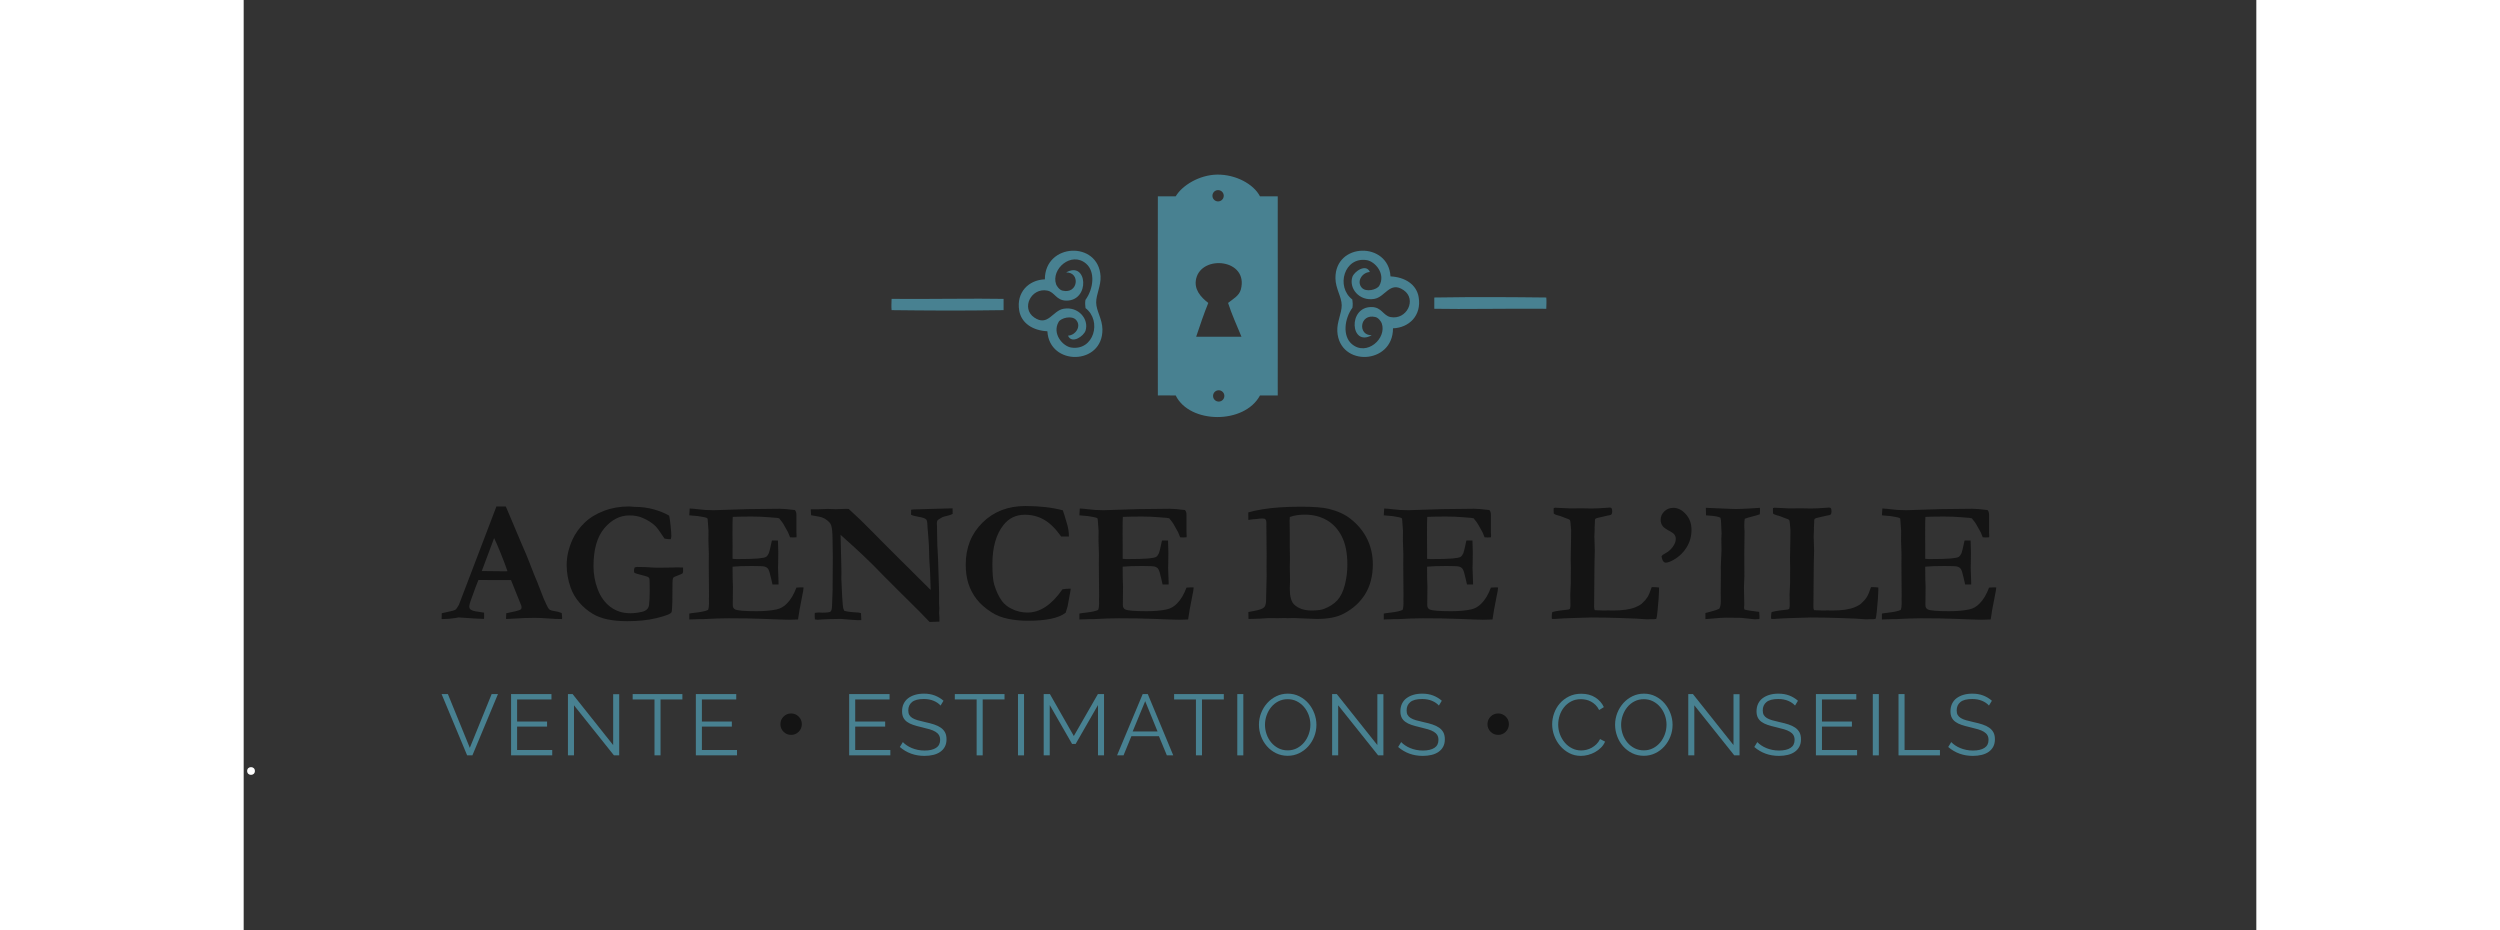 <?xml version="1.0" encoding="utf-8"?>
<!-- Generator: Adobe Illustrator 19.2.0, SVG Export Plug-In . SVG Version: 6.00 Build 0)  -->
<svg version="1.1" xmlns="http://www.w3.org/2000/svg" xmlns:xlink="http://www.w3.org/1999/xlink" x="0px" y="0px"
	 viewBox="0 0 1600 739.51" style="enable-background:new 0 0 1600 739.51; background-color:#fff;" xml:space="preserve" width="430" height="160">
<rect x="0" y="0" width="1600" height="739.51" fill="#333333" stroke="none"/>
<g id="Calque_2">
</g>
<g id="Calque_1">
	<g>
		<path style="fill:#141414;" d="M157.342,492.127l0.134-4.615c0.861-0.274,2.378-0.611,4.553-1.018
			c3.482-0.681,5.599-1.29,6.35-1.836c0.744-0.542,1.663-1.856,2.75-3.938l13.711-35.896l16.086-42.209c1.505,0,2.939,0,4.311,0
			h3.075l0.61,1.221l11.809,27.984c2.665,5.932,5.064,11.693,7.19,17.28c2.125,5.595,3.957,10.158,5.494,13.687
			c0.906,2.129,2.149,5.322,3.736,9.576c0.812,2.309,2.055,5.211,3.728,8.693c0.907,1.9,1.587,3.013,2.041,3.332
			c0.815,0.681,2.14,1.127,3.972,1.353c1.832,0.229,3.813,0.751,5.942,1.564c0.227,1.496,0.339,2.604,0.339,3.334
			c0,0.313-0.02,0.813-0.065,1.486c-3.353,0-7.041-0.149-11.07-0.477c-4.03-0.313-7.652-0.477-10.867-0.477
			c-3.577,0-6.158,0.047-7.745,0.141l-11.547,0.617l-3.326,0.125c0-1.58,0.07-3.098,0.204-4.545l7.542-1.629
			c2.261-0.591,3.574-1.04,3.936-1.361c0.453-0.452,0.681-0.97,0.681-1.565c0-0.586-0.112-1.195-0.337-1.83l-2.703-6.658
			l-5.328-13.309l-25.927-0.07c-0.96,2.175-2.956,7.496-5.982,15.961c-0.861,2.402-1.291,4.029-1.291,4.89
			c0,1.182,0.319,2.019,0.954,2.512c1.04,0.86,3.032,1.478,5.977,1.838c0.407,0.087,2.01,0.337,4.82,0.743
			c0.046,1.635,0.07,2.766,0.07,3.396c0,0.502-0.047,1.023-0.14,1.57c-2.803,0-9.506-0.395-20.1-1.164l-2.785,0.479
			c-3.35,0.547-6.543,0.813-9.577,0.813H157.342z M189.289,453.962c10.581,0.134,16.823,0.204,18.723,0.204l1.695-0.07
			c-1.36-4.029-3.128-8.729-5.298-14.095c-2.174-5.367-3.942-9.446-5.303-12.257L189.289,453.962z"/>
		<path style="fill:#141414;" d="M338.275,409.945c0.313,1.316,0.68,3.908,1.087,7.781c0.407,3.872,0.611,6.686,0.611,8.453
			c0,0.681-0.16,1.52-0.477,2.512c-1.948-0.039-3.599-0.227-4.96-0.54c-3.441-5.297-5.861-8.629-7.267-9.983
			c-2.623-2.534-5.996-4.686-10.117-6.454c-3.036-1.314-6.519-1.972-10.461-1.972c-7.56,0-14.217,3.395-19.966,10.186
			c-5.751,6.783-8.627,16.869-8.627,30.259c0,6.292,1.121,12.398,3.366,18.322c2.238,5.93,5.599,10.579,10.081,13.948
			c4.483,3.369,9.755,5.055,15.827,5.055c2.941,0,6.065-0.383,9.373-1.151c1.673-0.36,3.034-1.077,4.076-2.159
			c0.72-0.725,1.197-1.807,1.424-3.248c0.36-2.617,0.544-6.334,0.544-11.162c0-4.688-0.067-7.912-0.207-9.666
			c-0.315-0.677-0.623-1.117-0.913-1.318c-0.298-0.203-1.216-0.533-2.75-0.98l-6.047-1.626c-1.315-0.313-2.129-0.704-2.443-1.151
			c-0.093-0.592-0.139-1.023-0.139-1.291c0-0.633,0.159-1.517,0.477-2.651c0.814-0.273,1.38-0.407,1.698-0.407
			c4.936,0,9.215,0.162,12.839,0.492c1.266,0.076,2.645,0.119,4.139,0.119l10.734-0.134l4.546-0.14c0.547-0.039,2.064,0,4.553,0.14
			c0.046,1.175,0.07,2.175,0.07,2.989c0,0.494-0.161,1.065-0.477,1.697c-0.768,0.463-2.082,1.037-3.939,1.73
			c-1.859,0.686-2.899,1.148-3.126,1.379c-0.361,0.359-0.61,0.931-0.744,1.696c-0.14,0.772-0.204,3.46-0.204,8.067
			c0,5.335-0.023,8.522-0.069,9.561c-0.181,3.351-0.273,5.248-0.273,5.701c0,1.672-0.228,2.711-0.679,3.116
			c-1.27,1.267-5.193,2.704-11.781,4.308c-6.588,1.602-14.252,2.404-22.99,2.404c-6.114,0-11.427-0.49-15.926-1.453
			c-4.507-0.978-8.345-2.416-11.513-4.314c-4.257-2.543-7.902-5.617-10.937-9.24c-3.036-3.622-5.297-7.542-6.791-11.751
			c-2.082-5.978-3.123-11.931-3.123-17.862c0-6.658,1.534-13.401,4.617-20.24c2.261-4.936,5.441-9.383,9.542-13.344
			c4.099-3.965,9.227-7.122,15.385-9.478c6.156-2.354,12.855-3.528,20.1-3.528c0.906,0,2.378,0.109,4.419,0.336
			c5.523,0,10.683,0.693,15.484,2.076C331.116,406.406,335.106,408.045,338.275,409.945z"/>
		<path style="fill:#141414;" d="M354.573,404.242c2.582,0.141,4.825,0.344,6.727,0.61c3.576,0.501,7.715,0.751,12.426,0.751
			c1.633,0,5.819-0.141,12.565-0.407c10.099-0.407,19.223-0.61,27.375-0.61l12.291-0.141c2.761,0,6.837,0.344,12.225,1.018
			c0.817,0.908,1.224,2.129,1.224,3.67v13.993l0.133,2.78c0,0.273-0.025,0.681-0.069,1.228l-2.785,0.133
			c-0.363,0-1.129-0.046-2.31-0.133c-0.407-0.907-0.947-2.246-1.628-4.009l-2.715-4.824c-1.043-2.034-2.493-4.117-4.35-6.246
			c-1.13-0.317-2.581-0.498-4.344-0.546c-0.453-0.045-1.836-0.156-4.145-0.336c-4.209-0.367-8.74-0.547-13.582-0.547
			c-5.524,0-10.46,0.094-14.808,0.273c-0.135,1.135-0.206,5.594-0.206,13.379l0.07,11.412v8.554
			c1.135,0.141,2.109,0.204,2.925,0.204c8.123,0,13.909-0.156,17.359-0.471c3.449-0.319,5.58-0.762,6.399-1.326
			c0.816-0.57,1.541-1.552,2.176-2.953c0.409-1,1.204-4.325,2.381-9.983l0.884-0.07l3.942,0.07c0.18,4.03,0.268,7.082,0.268,9.164
			c0,4.755-0.031,7.813-0.099,9.168c-0.07,1.36-0.104,2.425-0.104,3.192c0,1.228,0.069,3.186,0.204,5.879
			c0.14,2.691,0.203,4.698,0.203,6.012v1.494h-4.82c-0.181-0.726-0.521-2.22-1.019-4.482c-0.91-4.217-1.726-6.837-2.454-7.879
			c-0.543-0.817-1.452-1.431-2.721-1.838c-0.91-0.313-4.266-0.475-10.073-0.475c-6.85,0-12.002,0.185-15.451,0.545
			c0,1.176,0,1.949,0,2.309c0,5.391,0.093,9.874,0.273,13.449l-0.138,14.669c0,1.722,0.611,2.895,1.836,3.529
			c1.854,0.954,7.535,1.431,17.048,1.431c6.289,0,11.634-0.477,16.025-1.431c3.033-0.674,5.708-2.19,8.017-4.546
			c3.075-3.035,5.634-7.291,7.675-12.77c1.4-0.14,2.557-0.203,3.462-0.203c0.497,0,1.247,0.024,2.242,0.064
			c-0.132,1.135-0.246,2.089-0.336,2.855l-0.402,2.034l-2.472,12.839l-1.203,7.739c-2.947,0.141-5.284,0.209-7.002,0.209
			c-2.541,0-9.315-0.232-20.324-0.674c-7.752-0.324-17.087-0.477-28.003-0.477c-5.44,0-12.125,0.221-20.052,0.674h-2.857
			l-8.222,0.268v-4.68c0.86-0.227,2.582-0.479,5.162-0.752c4.707-0.54,7.967-1.266,9.781-2.169c0.494-1.313,0.744-2.97,0.744-4.958
			c0-0.773-0.025-2.081-0.069-3.943l0.069-2.104l-0.203-25.606l0.07-7.67l-0.343-10.866l0.07-7.675l-0.61-8.426
			c0-0.227-0.047-0.681-0.136-1.354c-0.451-0.499-1.132-0.82-2.038-0.954c-0.5-0.093-1.176-0.227-2.036-0.406
			c-2.581-0.546-5.075-0.859-7.471-0.955c-0.861-0.038-1.861-0.133-2.989-0.266L354.573,404.242z"/>
		<path style="fill:#141414;" d="M451.087,409.609l-0.274-4.757h5.774l1.972-0.063c2.715-0.141,4.592-0.203,5.633-0.203
			c0.547,0,2.127,0.041,4.757,0.133c0.586,0.048,1.087,0.07,1.494,0.07c0.407,0,1.831-0.045,4.279-0.141
			c2.442-0.086,3.826-0.133,4.14-0.133c0.499,0,1.203,0.024,2.107,0.07c6.975,6.338,12.656,11.791,17.046,16.367
			c4.395,4.57,20.421,20.577,48.088,48.016v-1.698l-0.269-7.878c-0.14-4.617-0.321-8.273-0.547-10.966
			c-0.226-2.698-0.362-5.914-0.407-9.646c-0.045-3.733-0.204-7.122-0.475-10.151c-0.543-5.931-0.816-9.35-0.816-10.258
			c-0.042-2.941-0.361-4.732-0.947-5.366c-0.954-0.993-3.125-1.743-6.522-2.238c-2.491-0.412-4.345-0.93-5.566-1.565l0.063-4.006
			l1.768-0.204l13.379-0.406l14.943-0.407c0.993-0.046,1.947-0.069,2.854-0.069l0.065,4.412c-1.041,0.547-2.105,0.954-3.192,1.221
			c-2.896,0.681-4.571,1.158-5.023,1.432c-2.308,1.31-3.556,2.104-3.739,2.375c-0.407,0.543-0.61,1.381-0.61,2.515
			c0,0.267,0.046,1.221,0.14,2.849c0.04,0.813,0.064,2.722,0.064,5.707c0.046,6.568,0.227,11.748,0.547,15.551
			c0.086,1.227,0.156,2.605,0.204,4.146l0.744,23.839c0.046,1.676,0.07,2.855,0.07,3.529v8.355l0.204,3.535l-0.204,3.663
			c0.179,1.862,0.274,2.97,0.274,3.333v3.592l-7.815,0.281l-8.082-8.357l-16.502-16.367l-11.547-11.547l-8.489-8.693
			c-5.524-5.436-10.55-10.209-15.077-14.332l-11.07-9.984l0.61,25.264c0.045,1.542,0.07,3.129,0.07,4.757l-0.07,4.819l0.407,8.901
			c0.133,3.712,0.383,7.74,0.746,12.09c0.091,1.175,0.207,1.999,0.341,2.477c0.133,0.478,0.407,1.169,0.814,2.069
			c1.768,0.635,5.616,1.111,11.548,1.432c0.407,0.088,0.993,0.243,1.765,0.471l0.269,5.5l-2.644,0.07
			c-1.453,0-6.025-0.338-13.723-1.012c-7.198,0.082-12,0.223-14.396,0.408c-2.402,0.174-3.716,0.266-3.942,0.266
			c-0.541,0-1.291-0.092-2.238-0.266c-0.094-1.047-0.137-1.955-0.137-2.723c0-0.5,0.02-1.314,0.067-2.448
			c1.267-0.228,2.308-0.337,3.124-0.337c0.272,0,1.156,0.047,2.65,0.133c3.802,0,6.058-0.277,6.756-0.849
			c0.704-0.564,1.098-2.093,1.192-4.581c0.313-7.198,0.472-11.594,0.472-13.176v-3.738l0.139-22.072l-0.203-13.785
			c-0.047-5.256-0.386-8.897-1.018-10.938c-0.273-1.04-0.798-1.947-1.565-2.715c-1.588-1.631-3.351-2.855-5.297-3.67
			C459.075,411.01,456.022,410.377,451.087,409.609z"/>
		<path style="fill:#141414;" d="M651.178,405.669c0.581,1.358,1.779,5.231,3.594,11.615c0.814,2.895,1.244,5.977,1.291,9.239
			h-6.182c-4.342-6.161-8.83-10.588-13.448-13.28c-4.616-2.69-9.78-4.041-15.483-4.041c-7.019,0-12.68,2.739-16.978,8.216
			c-5.844,7.426-8.762,17.775-8.762,31.043c0,7.693,0.499,13.176,1.494,16.432c1.628,5.297,3.69,9.623,6.181,12.972
			c1.901,2.537,4.389,4.554,7.472,6.048c3.981,2.034,8.238,3.059,12.769,3.059c4.978,0,9.791-1.547,14.431-4.641
			c4.639-3.088,9.087-7.699,13.344-13.841c1.673-0.312,3.872-0.491,6.594-0.538c-0.187,1.715-0.477,3.499-0.884,5.348
			c-0.141,0.719-0.664,3.586-1.57,8.59l-0.604,2.035l-0.954,3.18c-2.76,2.129-6.644,3.723-11.646,4.793
			c-5.007,1.055-11.152,1.592-18.438,1.592c-5.569,0-10.838-0.523-15.791-1.557c-4.96-1.049-9.205-2.699-12.736-4.961
			c-5.161-3.263-9.214-6.792-12.157-10.601c-2.947-3.803-5.127-7.942-6.557-12.425c-1.425-4.483-2.139-9.514-2.139-15.076
			c0-13.495,4.449-24.637,13.349-33.416c8.896-8.785,20.251-13.182,34.061-13.182c5.609,0,10.902,0.285,15.855,0.849
			C642.242,403.691,646.869,404.54,651.178,405.669z"/>
		<path style="fill:#141414;" d="M664.691,404.242c2.582,0.141,4.813,0.344,6.721,0.61c3.582,0.501,7.721,0.751,12.432,0.751
			c1.628,0,5.813-0.141,12.558-0.407c10.106-0.407,19.223-0.61,27.375-0.61l12.291-0.141c2.767,0,6.837,0.344,12.222,1.018
			c0.823,0.908,1.226,2.129,1.226,3.67v13.993l0.135,2.78c0,0.273-0.023,0.681-0.068,1.228l-2.779,0.133
			c-0.361,0-1.129-0.046-2.315-0.133c-0.407-0.907-0.944-2.246-1.628-4.009l-2.715-4.824c-1.041-2.034-2.494-4.117-4.343-6.246
			c-1.139-0.317-2.582-0.498-4.35-0.546c-0.453-0.045-1.838-0.156-4.14-0.336c-4.211-0.367-8.745-0.547-13.584-0.547
			c-5.523,0-10.465,0.094-14.814,0.273c-0.128,1.135-0.198,5.594-0.198,13.379l0.07,11.412v8.554
			c1.13,0.141,2.109,0.204,2.926,0.204c8.124,0,13.902-0.156,17.353-0.471c3.45-0.319,5.582-0.762,6.398-1.326
			c0.816-0.57,1.537-1.552,2.18-2.953c0.407-1,1.2-4.325,2.378-9.983l0.884-0.07l3.942,0.07c0.184,4.03,0.267,7.082,0.267,9.164
			c0,4.755-0.034,7.813-0.093,9.168c-0.068,1.36-0.103,2.425-0.103,3.192c0,1.228,0.07,3.186,0.196,5.879
			c0.141,2.691,0.211,4.698,0.211,6.012v1.494h-4.827c-0.175-0.726-0.525-2.22-1.012-4.482c-0.911-4.217-1.726-6.837-2.462-7.879
			c-0.535-0.817-1.444-1.431-2.714-1.838c-0.909-0.313-4.266-0.475-10.081-0.475c-6.845,0-11.993,0.185-15.442,0.545
			c0,1.176,0,1.949,0,2.309c0,5.391,0.09,9.874,0.267,13.449l-0.139,14.669c0,1.722,0.616,2.895,1.837,3.529
			c1.861,0.954,7.535,1.431,17.048,1.431c6.29,0,11.642-0.477,16.025-1.431c3.033-0.674,5.709-2.19,8.021-4.546
			c3.072-3.035,5.631-7.291,7.67-12.77c1.401-0.14,2.557-0.203,3.461-0.203c0.5,0,1.254,0.024,2.245,0.064
			c-0.132,1.135-0.24,2.089-0.331,2.855l-0.401,2.034l-2.472,12.839l-1.203,7.739c-2.957,0.141-5.284,0.209-7.007,0.209
			c-2.536,0-9.311-0.232-20.318-0.674c-7.752-0.324-17.087-0.477-28.01-0.477c-5.44,0-12.121,0.221-20.054,0.674h-2.855
			l-8.219,0.268v-4.68c0.855-0.227,2.574-0.479,5.152-0.752c4.71-0.54,7.979-1.266,9.789-2.169c0.492-1.313,0.749-2.97,0.749-4.958
			c0-0.773-0.024-2.081-0.07-3.943l0.07-2.104l-0.211-25.606l0.07-7.67l-0.337-10.866l0.07-7.675l-0.617-8.426
			c0-0.227-0.047-0.681-0.141-1.354c-0.443-0.499-1.127-0.82-2.034-0.954c-0.501-0.093-1.175-0.227-2.034-0.406
			c-2.582-0.546-5.07-0.859-7.465-0.955c-0.861-0.038-1.863-0.133-2.992-0.266L664.691,404.242z"/>
		<path style="fill:#141414;" d="M798.69,486.564c0.681-0.186,2.08-0.452,4.209-0.821c4.21-0.719,6.978-1.695,8.292-2.914
			c0.815-0.766,1.334-2.236,1.558-4.41c0.046-0.546,0.21-7.441,0.478-20.697l-0.07-7.464l0.07-9.027l-0.21-23.137v-2.714
			c0-1.179-0.315-2.078-0.94-2.711c-0.328-0.319-1.213-0.477-2.652-0.477c-1.176,0-2.536,0.133-4.081,0.406
			c-1.99,0.095-3.782,0.273-5.362,0.541c-0.267,0.047-0.697,0.117-1.29,0.203l-0.07-5.972c2.674-0.858,6.5-1.701,11.478-2.518
			c8.244-1.355,18.385-2.034,30.434-2.034c10.047,0,17.408,0.563,22.071,1.696c7.058,1.767,12.815,4.387,17.245,7.872
			c5.934,4.66,10.385,10.058,13.35,16.188c2.965,6.129,4.455,12.816,4.455,20.055c0,9.139-2.003,16.977-5.977,23.512
			c-3.989,6.543-9.714,11.777-17.188,15.711c-5.258,2.814-12.386,4.205-21.398,4.205l-13.92-0.539l-4.07-0.19l-5.512,0.125
			l-1.629-0.125l-5.696,0.125l-7.549-0.07c-0.267,0-2.573,0.15-6.918,0.436c-1.455,0.086-3.351,0.148-5.71,0.184
			c-1.455,0-2.536,0.014-3.256,0.055C798.736,491.07,798.69,489.232,798.69,486.564z M831.635,410.994
			c-0.094,1.402-0.14,2.395-0.14,2.982l0.14,11.531v10.041c0.088,3.258,0.128,6.104,0.128,8.547l-0.128,6.446l0.197,10.783
			l-0.197,6.649c0,6.195,1.151,10.4,3.465,12.618c3.35,3.165,7.966,4.743,13.851,4.743c4.477,0,7.791-0.429,9.92-1.289
			c4.43-1.717,7.952-3.998,10.559-6.845c2.604-2.846,4.581-6.88,5.942-12.104c1.36-5.217,2.034-10.608,2.034-16.17
			c0-9.129-1.452-16.586-4.384-22.373c-2.919-5.779-6.908-10.133-11.978-13.046c-5.078-2.919-10.897-4.376-17.453-4.376
			C838.961,409.133,834.983,409.752,831.635,410.994z"/>
		<path style="fill:#141414;" d="M906.679,404.242c2.578,0.141,4.822,0.344,6.73,0.61c3.568,0.501,7.72,0.751,12.419,0.751
			c1.639,0,5.826-0.141,12.571-0.407c10.092-0.407,19.223-0.61,27.375-0.61l12.291-0.141c2.754,0,6.837,0.344,12.222,1.018
			c0.813,0.908,1.221,2.129,1.221,3.67v13.993l0.14,2.78c0,0.273-0.025,0.681-0.069,1.228l-2.783,0.133
			c-0.366,0-1.137-0.046-2.311-0.133c-0.407-0.907-0.954-2.246-1.628-4.009l-2.722-4.824c-1.035-2.034-2.488-4.117-4.35-6.246
			c-1.127-0.317-2.58-0.498-4.336-0.546c-0.454-0.045-1.838-0.156-4.152-0.336c-4.21-0.367-8.732-0.547-13.583-0.547
			c-5.524,0-10.453,0.094-14.803,0.273c-0.141,1.135-0.198,5.594-0.198,13.379l0.058,11.412v8.554
			c1.142,0.141,2.11,0.204,2.927,0.204c8.122,0,13.915-0.156,17.365-0.471c3.449-0.319,5.582-0.762,6.398-1.326
			c0.816-0.57,1.538-1.552,2.18-2.953c0.406-1,1.2-4.325,2.377-9.983l0.885-0.07l3.942,0.07c0.173,4.03,0.267,7.082,0.267,9.164
			c0,4.755-0.035,7.813-0.105,9.168c-0.068,1.36-0.102,2.425-0.102,3.192c0,1.228,0.067,3.186,0.207,5.879
			c0.141,2.691,0.211,4.698,0.211,6.012v1.494h-4.827c-0.188-0.726-0.524-2.22-1.026-4.482c-0.909-4.217-1.725-6.837-2.447-7.879
			c-0.549-0.817-1.457-1.431-2.726-1.838c-0.899-0.313-4.264-0.475-10.071-0.475c-6.854,0-12.005,0.185-15.454,0.545
			c0,1.176,0,1.949,0,2.309c0,5.391,0.094,9.874,0.28,13.449l-0.14,14.669c0,1.722,0.616,2.895,1.838,3.529
			c1.849,0.954,7.534,1.431,17.048,1.431c6.29,0,11.628-0.477,16.023-1.431c3.035-0.674,5.711-2.19,8.012-4.546
			c3.083-3.035,5.641-7.291,7.676-12.77c1.406-0.14,2.558-0.203,3.466-0.203c0.5,0,1.244,0.024,2.244,0.064
			c-0.138,1.135-0.252,2.089-0.331,2.855l-0.41,2.034l-2.476,12.839l-1.202,7.739c-2.945,0.141-5.272,0.209-6.994,0.209
			c-2.539,0-9.315-0.232-20.333-0.674c-7.737-0.324-17.077-0.477-28.001-0.477c-5.435,0-12.115,0.221-20.054,0.674h-2.851
			l-8.229,0.268v-4.68c0.859-0.227,2.582-0.479,5.163-0.752c4.71-0.54,7.967-1.266,9.78-2.169c0.5-1.313,0.745-2.97,0.745-4.958
			c0-0.773-0.022-2.081-0.058-3.943l0.058-2.104l-0.198-25.606l0.07-7.67l-0.348-10.866l0.067-7.675l-0.604-8.426
			c0-0.227-0.047-0.681-0.141-1.354c-0.453-0.499-1.127-0.82-2.034-0.954c-0.502-0.093-1.175-0.227-2.035-0.406
			c-2.581-0.546-5.07-0.859-7.479-0.955c-0.86-0.038-1.85-0.133-2.988-0.266L906.679,404.242z"/>
		<path style="fill:#141414;" d="M1040.35,486.564c1.394-0.413,3.385-0.802,5.941-1.173c2.559-0.369,4.059-0.556,4.513-0.556
			c1.768-0.045,2.941-0.331,3.536-0.853c0.267-1.088,0.406-1.996,0.406-2.725l-0.14-8.701l0.406-8.834v-5.646l0.07-6.656
			l-0.14-7.072l0.277-15.162l0.059-6.867v-0.948c-0.313-4.761-0.615-7.38-0.908-7.851c-0.302-0.477-1.604-1.076-3.904-1.805
			c-0.234-0.087-1.094-0.43-2.582-1.018c-1.141-0.453-2.151-0.771-3.059-0.955c-1.582-0.406-2.698-0.878-3.325-1.424
			c-0.095-1.174-0.141-2.08-0.141-2.715c0-0.361,0.023-0.907,0.07-1.635c0.407-0.22,0.837-0.337,1.291-0.337
			c1.08,0,5.023,0.181,11.814,0.547l9.711-0.069l7.196,0.133c3.129,0,7.143-0.188,12.025-0.561c1.454-0.127,2.29-0.184,2.512-0.184
			c0.687,0,1.164,0.179,1.431,0.533c0.36,0.495,0.547,1.391,0.547,2.689c0,1.027-0.257,1.808-0.752,2.348
			c-0.272,0.314-1.272,0.588-2.993,0.815l-8.42,1.967c-0.221,0.094-0.604,0.273-1.15,0.548c-0.187,0.314-0.313,0.588-0.406,0.814
			l-0.07,1.903l-0.203,4.283v1.223v0.751c0,0.228-0.047,1.473-0.151,3.737c-0.035,0.587-0.053,1.182-0.053,1.768
			c0,0.724,0.046,1.951,0.14,3.674c0.127,2.719,0.197,5.099,0.197,7.136c0,2.357-0.07,5.052-0.197,8.091
			c-0.046,1.135-0.069,2.607-0.069,4.417l-0.267,32.23c0,1.362,0.22,2.24,0.674,2.654l6.454,0.256l3.999-0.063l4.279,0.063
			c7.291,0,13.024-0.834,17.188-2.502c3.128-1.262,5.163-2.525,6.116-3.788c1.534-1.355,2.79-2.821,3.769-4.4
			c0.97-1.578,2.069-4.196,3.29-7.853h2.175c1.081,0,2.312,0.096,3.663,0.274v1.895c0,3.254-0.407,8.941-1.222,17.07
			c-0.313,3.254-0.628,5.236-0.953,5.967c-1.035,0.174-1.697,0.268-1.965,0.268h-2.512l-3.536,0.07
			c-0.406,0-3.096-0.186-8.082-0.547c-0.908-0.047-5.225-0.211-12.965-0.476c-7.745-0.268-15.327-0.408-22.759-0.408l-13.849,0.408
			c-5.351,0.139-10.352,0.383-15.014,0.742h-1.023c-0.268,0-0.698-0.023-1.291-0.057c-0.09-0.5-0.127-0.93-0.127-1.289
			C1039.873,488.803,1040.023,487.42,1040.35,486.564z"/>
		<path style="fill:#141414;" d="M1127.147,442.141c0.489-0.719,1.372-1.4,2.643-2.035c2.54-1.313,4.624-3.081,6.253-5.297
			c1.628-2.22,2.442-4.324,2.442-6.32c0-2.441-1.222-4.318-3.663-5.634c-3.489-1.814-5.687-3.285-6.594-4.413
			c-1.176-1.494-1.769-3.237-1.769-5.233c0-2.581,0.978-4.808,2.919-6.688c1.954-1.882,4.325-2.818,7.142-2.818
			c3.615,0,6.929,1.675,9.941,5.023c3.012,3.351,4.524,7.52,4.524,12.496c0,5.029-1.268,9.623-3.803,13.792
			c-2.539,4.163-5.939,7.472-10.195,9.913c-2.76,1.589-4.912,2.379-6.445,2.379c-0.733,0-1.361-0.32-1.908-0.955
			C1127.961,445.536,1127.46,444.137,1127.147,442.141z"/>
		<path style="fill:#141414;" d="M1162.058,492.197v-4.891c0.901-0.273,2.379-0.656,4.447-1.156
			c2.923-0.721,5.107-1.471,6.553-2.238c0.814-1.4,1.221-3.349,1.221-5.844l-0.069-8.013l0.14-15.483l-0.07-3.669
			c0.36-8.966,0.548-13.583,0.548-13.856l-0.141-9.029l0.209-3.668l-0.35-7.746l-0.126-2.918c-0.047-0.453-0.21-1.181-0.478-2.176
			c-1.862-0.859-4.873-1.399-9.035-1.627c-1.001-0.046-1.793-0.116-2.379-0.203l-0.133-5.978l19.412,0.814
			c2.407,0.092,3.895,0.133,4.489,0.133c2.661,0,6.938-0.178,12.833-0.539c3.302-0.227,5.382-0.36,6.242-0.407
			c0.057,0.86,0.085,1.581,0.085,2.175c0,0.767-0.058,1.761-0.169,2.987c-1.811,0.635-3.877,1.233-6.195,1.798
			c-2.333,0.564-4.235,1.146-5.732,1.732c-0.266,1.175-0.405,2.873-0.405,5.094c0,1.947,0.069,3.528,0.208,4.756
			c-0.139,7.652-0.208,13.537-0.208,17.658l0.07,17.93l-0.337,9.102l0.267,13.582l-0.196,2.582c0,0.361,0.125,0.885,0.404,1.56
			c2.74,0.593,5.237,0.999,7.492,1.226c0.405,0.047,1.781,0.228,4.115,0.541c0.187,1.361,0.279,2.492,0.279,3.398
			c0,0.494-0.024,1.272-0.07,2.305c-0.593,0-1.046,0.025-1.358,0.07c-1.449,0.096-2.289,0.141-2.507,0.141
			c-0.314,0-0.907-0.07-1.766-0.211c-0.625-0.094-3.634-0.406-9.021-0.953l-12.002-0.127c-2.395,0-5.879,0.221-10.44,0.674
			C1164.9,492,1162.963,492.152,1162.058,492.197z"/>
		<path style="fill:#141414;" d="M1214.688,486.564c1.407-0.413,3.384-0.802,5.942-1.173c2.558-0.369,4.063-0.556,4.521-0.556
			c1.758-0.045,2.941-0.331,3.525-0.853c0.273-1.088,0.407-1.996,0.407-2.725l-0.134-8.701l0.414-8.834v-5.646l0.06-6.656
			l-0.13-7.072l0.267-15.162l0.07-6.867v-0.948c-0.313-4.761-0.628-7.38-0.919-7.851c-0.291-0.477-1.593-1.076-3.907-1.805
			c-0.222-0.087-1.081-0.43-2.582-1.018c-1.127-0.453-2.15-0.771-3.046-0.955c-1.595-0.406-2.697-0.878-3.338-1.424
			c-0.082-1.174-0.127-2.08-0.127-2.715c0-0.361,0.023-0.907,0.066-1.635c0.4-0.22,0.84-0.337,1.281-0.337
			c1.094,0,5.036,0.181,11.828,0.547l9.709-0.069l7.198,0.133c3.129,0,7.128-0.188,12.024-0.561
			c1.442-0.127,2.278-0.184,2.512-0.184c0.674,0,1.151,0.179,1.43,0.533c0.361,0.495,0.535,1.391,0.535,2.689
			c0,1.027-0.243,1.808-0.744,2.348c-0.267,0.314-1.268,0.588-2.988,0.815l-8.419,1.967c-0.234,0.094-0.617,0.273-1.153,0.548
			c-0.185,0.314-0.324,0.588-0.418,0.814l-0.059,1.903l-0.208,4.283v1.223v0.751c0,0.228-0.053,1.473-0.153,3.737
			c-0.025,0.587-0.043,1.182-0.043,1.768c0,0.724,0.041,1.951,0.126,3.674c0.141,2.719,0.21,5.099,0.21,7.136
			c0,2.357-0.069,5.052-0.21,8.091c-0.047,1.135-0.07,2.607-0.07,4.417l-0.267,32.23c0,1.362,0.234,2.24,0.674,2.654l6.454,0.256
			l4.013-0.063l4.28,0.063c7.291,0,13.011-0.834,17.183-2.502c3.12-1.262,5.155-2.525,6.109-3.788
			c1.547-1.355,2.799-2.821,3.768-4.4c0.977-1.578,2.069-4.196,3.295-7.853h2.173c1.091,0,2.312,0.096,3.673,0.274v1.895
			c0,3.254-0.407,8.941-1.221,17.07c-0.326,3.254-0.642,5.236-0.954,5.967c-1.048,0.174-1.697,0.268-1.972,0.268h-2.518l-3.522,0.07
			c-0.407,0-3.105-0.186-8.082-0.547c-0.908-0.047-5.233-0.211-12.979-0.476c-7.745-0.268-15.327-0.408-22.745-0.408l-13.862,0.408
			c-5.337,0.139-10.351,0.383-15.012,0.742h-1.013c-0.279,0-0.703-0.023-1.291-0.057c-0.094-0.5-0.14-0.93-0.14-1.289
			C1214.212,488.803,1214.375,487.42,1214.688,486.564z"/>
		<path style="fill:#141414;" d="M1302.707,404.242c2.582,0.141,4.826,0.344,6.734,0.61c3.568,0.501,7.708,0.751,12.418,0.751
			c1.633,0,5.826-0.141,12.572-0.407c10.092-0.407,19.223-0.61,27.367-0.61l12.299-0.141c2.754,0,6.836,0.344,12.222,1.018
			c0.813,0.908,1.221,2.129,1.221,3.67v13.993l0.14,2.78c0,0.273-0.024,0.681-0.07,1.228l-2.789,0.133
			c-0.363,0-1.13-0.046-2.304-0.133c-0.407-0.907-0.954-2.246-1.628-4.009l-2.722-4.824c-1.042-2.034-2.488-4.117-4.35-6.246
			c-1.128-0.317-2.581-0.498-4.345-0.546c-0.445-0.045-1.829-0.156-4.145-0.336c-4.209-0.367-8.732-0.547-13.582-0.547
			c-5.524,0-10.453,0.094-14.803,0.273c-0.141,1.135-0.21,5.594-0.21,13.379l0.069,11.412v8.554
			c1.139,0.141,2.109,0.204,2.926,0.204c8.123,0,13.916-0.156,17.365-0.471c3.451-0.319,5.574-0.762,6.396-1.326
			c0.818-0.57,1.541-1.552,2.178-2.953c0.402-1,1.205-4.325,2.383-9.983l0.884-0.07l3.935,0.07c0.18,4.03,0.274,7.082,0.274,9.164
			c0,4.755-0.035,7.813-0.105,9.168c-0.069,1.36-0.104,2.425-0.104,3.192c0,1.228,0.07,3.186,0.21,5.879
			c0.14,2.691,0.199,4.698,0.199,6.012v1.494h-4.815c-0.188-0.726-0.524-2.22-1.026-4.482c-0.91-4.217-1.725-6.837-2.447-7.879
			c-0.549-0.817-1.458-1.431-2.727-1.838c-0.908-0.313-4.267-0.475-10.07-0.475c-6.854,0-12.005,0.185-15.454,0.545
			c0,1.176,0,1.949,0,2.309c0,5.391,0.094,9.874,0.279,13.449l-0.139,14.669c0,1.722,0.613,2.895,1.837,3.529
			c1.849,0.954,7.536,1.431,17.046,1.431c6.293,0,11.63-0.477,16.026-1.431c3.034-0.674,5.71-2.19,8.012-4.546
			c3.083-3.035,5.641-7.291,7.676-12.77c1.406-0.14,2.558-0.203,3.466-0.203c0.5,0,1.244,0.024,2.244,0.064
			c-0.138,1.135-0.253,2.089-0.336,2.855l-0.408,2.034l-2.473,12.839l-1.203,7.739c-2.944,0.141-5.277,0.209-6.996,0.209
			c-2.539,0-9.319-0.232-20.33-0.674c-7.749-0.324-17.085-0.477-28.001-0.477c-5.436,0-12.12,0.221-20.054,0.674h-2.85l-8.229,0.268
			v-4.68c0.859-0.227,2.582-0.479,5.163-0.752c4.71-0.54,7.966-1.266,9.78-2.169c0.5-1.313,0.743-2.97,0.743-4.958
			c0-0.773-0.023-2.081-0.065-3.943l0.065-2.104l-0.196-25.606l0.069-7.67l-0.35-10.866l0.07-7.675l-0.604-8.426
			c0-0.227-0.047-0.681-0.141-1.354c-0.453-0.499-1.127-0.82-2.034-0.954c-0.502-0.093-1.175-0.227-2.036-0.406
			c-2.58-0.546-5.074-0.859-7.478-0.955c-0.86-0.038-1.854-0.133-2.988-0.266L1302.707,404.242z"/>
	</g>
	<circle style="fill:none;" cx="775.125" cy="314.75" r="4.5"/>
	<circle style="fill:none;" cx="774.625" cy="151.625" r="4.5"/>
	<path style="fill:none;" d="M792.719,230.161c6.426-24.181-31.001-28.033-35.526-8.63c-1.936,8.306,3.444,14.591,9.643,19.289
		c-3.523,8.652-6.461,17.43-9.643,26.895c13.183-0.09,25.436,0.089,36.033,0c-3.976-9.715-7.694-17.669-10.656-26.895
		C786.635,237.596,791.413,235.075,792.719,230.161z"/>
	<path style="fill-rule:evenodd;clip-rule:evenodd;fill:#488191;" d="M946.511,245.468c0-2.985,0-5.967,0-8.952
		c35.288-0.552,61.229-0.309,89.022,0c0.315,3.519,0.066,4.855,0,8.952C1006.325,245.19,968.578,245.941,946.511,245.468z"/>
	<circle style="fill-rule:evenodd;clip-rule:evenodd;fill:#FFFFFF;" cx="-1144.988" cy="647.484" r="2.47"/>
	<path style="fill-rule:evenodd;clip-rule:evenodd;fill:#488191;" d="M911.688,219.721c11.648,0.583,20.675,6.453,22.38,16.413
		c2.526,14.736-7.699,24.442-20.389,24.865c0.09,28.967-42.616,30.863-44.262,2.486c-0.438-7.561,3.536-14.395,3.481-20.887
		c-0.057-6.761-4.873-13.012-4.973-21.385C867.589,192.571,910.104,191.923,911.688,219.721z M888.81,228.673
		c3.424,3.944,12.146,1.598,13.927-1.491c5.424-9.411-3.291-19.345-9.948-20.391c-17.957-2.821-24.711,21.164-11.437,31.331
		c0.29,2.362,0.456,3.854,0.084,6.506c-6.584,9.059-7.827,22.525-0.581,28.803c11.773,10.202,28.167-4.358,23.871-16.411
		c-0.412-1.155-2.395-4.334-4.973-4.973c-12.732-3.159-14.383,14.809-2.985,14.423c-16.821,9.709-19.39-22.7,0-22.38
		c7.971,0.131,9.034,6.776,14.919,7.957c12.884,2.581,21.159-14.061,10.444-21.384c-10.968-7.499-14.524,5.481-23.375,6.962
		c-11.871,1.988-20.28-8.367-17.404-17.407c1.374-4.321,10.956-11.012,13.925-3.977C889.354,216.479,884.43,223.62,888.81,228.673z"
		/>
	<circle style="fill-rule:evenodd;clip-rule:evenodd;fill:#FFFFFF;" cx="5.841" cy="612.921" r="3.078"/>
	<g>
		<path style="fill:#488191;" d="M162.347,551.778l17.427,42.742l17.359-42.742h5.009l-20.309,48.713h-4.186l-20.309-48.713H162.347
			z"/>
		<path style="fill:#488191;" d="M245.296,596.236v4.255h-32.728v-48.713h32.11v4.253h-27.307v17.565h23.808v4.047h-23.808v18.593
			H245.296z"/>
		<path style="fill:#488191;" d="M262.586,560.696v39.795h-4.803v-48.713h3.705l32.247,40.548v-40.479h4.803v48.645h-4.186
			L262.586,560.696z"/>
		<path style="fill:#488191;" d="M348.761,556.031h-17.359v44.46h-4.803v-44.46h-17.358v-4.253h39.52V556.031z"/>
		<path style="fill:#488191;" d="M392.191,596.236v4.255h-32.728v-48.713h32.11v4.253h-27.307v17.565h23.808v4.047h-23.808v18.593
			H392.191z"/>
		<path style="fill:#141414;" d="M426.691,575.699c0-2.339,0.83-4.345,2.489-6.014c1.659-1.668,3.659-2.504,6-2.504
			c2.359,0,4.374,0.83,6.043,2.49c1.668,1.658,2.504,3.668,2.504,6.027c0,2.359-0.835,4.37-2.504,6.029
			c-1.669,1.66-3.675,2.488-6.014,2.488c-2.36,0-4.37-0.828-6.029-2.488C427.52,580.069,426.691,578.059,426.691,575.699z"/>
		<path style="fill:#488191;" d="M514.077,596.236v4.255H481.35v-48.713h32.109v4.253h-27.307v17.565h23.808v4.047h-23.808v18.593
			H514.077z"/>
		<path style="fill:#488191;" d="M554.009,560.902c-1.373-1.554-3.202-2.813-5.489-3.774c-2.288-0.96-4.895-1.439-7.821-1.439
			c-4.3,0-7.434,0.812-9.4,2.436c-1.967,1.624-2.95,3.83-2.95,6.62c0,1.465,0.262,2.666,0.789,3.604
			c0.525,0.938,1.338,1.749,2.436,2.435c1.098,0.685,2.504,1.279,4.22,1.782c1.715,0.505,3.739,1.008,6.072,1.511
			c2.607,0.549,4.951,1.165,7.033,1.853c2.081,0.686,3.853,1.543,5.317,2.572c1.463,1.029,2.584,2.277,3.362,3.74
			c0.777,1.464,1.167,3.293,1.167,5.487c0,2.242-0.435,4.186-1.303,5.832c-0.87,1.648-2.082,3.021-3.637,4.118
			c-1.555,1.098-3.408,1.909-5.557,2.436c-2.151,0.524-4.506,0.788-7.067,0.788c-7.547,0-14.065-2.355-19.554-7.066l2.401-3.91
			c0.869,0.915,1.91,1.784,3.122,2.606c1.211,0.824,2.561,1.546,4.048,2.162c1.486,0.618,3.076,1.098,4.769,1.441
			c1.691,0.343,3.476,0.515,5.352,0.515c3.887,0,6.918-0.696,9.091-2.093c2.172-1.396,3.259-3.51,3.259-6.347
			c0-1.511-0.31-2.78-0.927-3.809c-0.617-1.029-1.544-1.922-2.779-2.675c-1.235-0.755-2.768-1.406-4.597-1.956
			c-1.83-0.55-3.957-1.098-6.381-1.648c-2.563-0.593-4.803-1.211-6.724-1.852c-1.921-0.64-3.545-1.439-4.872-2.4
			c-1.327-0.96-2.321-2.114-2.984-3.465c-0.664-1.35-0.995-3.007-0.995-4.975c0-2.239,0.422-4.241,1.269-6.004
			c0.846-1.761,2.047-3.224,3.602-4.39c1.555-1.168,3.385-2.06,5.489-2.676c2.104-0.619,4.436-0.928,6.999-0.928
			c3.247,0,6.14,0.493,8.679,1.475c2.539,0.984,4.837,2.367,6.896,4.151L554.009,560.902z"/>
		<path style="fill:#488191;" d="M604.85,556.031h-17.358v44.46h-4.803v-44.46H565.33v-4.253h39.52V556.031z"/>
		<path style="fill:#488191;" d="M615.553,600.491v-48.713h4.803v48.713H615.553z"/>
		<path style="fill:#488191;" d="M679.154,600.491v-40l-17.771,30.942h-2.813l-17.77-30.942v40h-4.803v-48.713h4.939l19.005,33.345
			l19.143-33.345h4.871v48.713H679.154z"/>
		<path style="fill:#488191;" d="M714.693,551.778h4.048l20.241,48.713h-5.078l-6.312-15.231h-21.887l-6.244,15.231h-5.146
			L714.693,551.778z M726.495,581.486l-9.812-24.082l-9.949,24.082H726.495z"/>
		<path style="fill:#488191;" d="M779.188,556.031H761.83v44.46h-4.803v-44.46h-17.358v-4.253h39.52V556.031z"/>
		<path style="fill:#488191;" d="M789.892,600.491v-48.713h4.803v48.713H789.892z"/>
		<path style="fill:#488191;" d="M829.959,600.834c-3.386,0-6.484-0.696-9.298-2.094c-2.813-1.394-5.227-3.245-7.238-5.556
			c-2.013-2.311-3.567-4.951-4.665-7.925c-1.098-2.974-1.646-6.016-1.646-9.126c0-3.247,0.583-6.357,1.75-9.332
			c1.166-2.971,2.778-5.601,4.836-7.89c2.059-2.286,4.482-4.104,7.273-5.454c2.789-1.348,5.808-2.024,9.057-2.024
			c3.384,0,6.483,0.722,9.297,2.162c2.813,1.441,5.215,3.327,7.204,5.659c1.989,2.334,3.533,4.975,4.631,7.925
			c1.099,2.95,1.647,5.959,1.647,9.022c0,3.249-0.583,6.358-1.749,9.332c-1.166,2.973-2.768,5.591-4.803,7.856
			c-2.036,2.263-4.449,4.07-7.238,5.419C836.225,600.159,833.206,600.834,829.959,600.834z M811.914,576.134
			c0,2.652,0.434,5.204,1.304,7.651c0.868,2.447,2.103,4.62,3.705,6.517c1.6,1.898,3.499,3.408,5.694,4.527
			c2.195,1.123,4.642,1.683,7.342,1.683c2.744,0,5.236-0.595,7.479-1.784c2.24-1.189,4.139-2.745,5.694-4.666
			c1.555-1.921,2.755-4.093,3.602-6.519c0.847-2.424,1.27-4.894,1.27-7.41c0-2.652-0.445-5.202-1.338-7.649
			c-0.892-2.447-2.138-4.608-3.739-6.484c-1.602-1.875-3.499-3.373-5.694-4.494c-2.195-1.121-4.62-1.681-7.272-1.681
			c-2.745,0-5.238,0.583-7.479,1.749c-2.241,1.166-4.14,2.712-5.694,4.633c-1.556,1.921-2.756,4.093-3.602,6.517
			C812.336,571.149,811.914,573.62,811.914,576.134z"/>
		<path style="fill:#488191;" d="M870.096,560.696v39.795h-4.803v-48.713h3.705l32.247,40.548v-40.479h4.803v48.645h-4.185
			L870.096,560.696z"/>
		<path style="fill:#488191;" d="M950.164,560.902c-1.372-1.554-3.203-2.813-5.489-3.774c-2.288-0.96-4.895-1.439-7.821-1.439
			c-4.3,0-7.434,0.812-9.4,2.436c-1.967,1.624-2.95,3.83-2.95,6.62c0,1.465,0.263,2.666,0.789,3.604
			c0.524,0.938,1.338,1.749,2.435,2.435c1.099,0.685,2.505,1.279,4.22,1.782c1.715,0.505,3.739,1.008,6.072,1.511
			c2.608,0.549,4.95,1.165,7.032,1.853c2.081,0.686,3.853,1.543,5.317,2.572c1.464,1.029,2.584,2.277,3.362,3.74
			c0.777,1.464,1.167,3.293,1.167,5.487c0,2.242-0.435,4.186-1.305,5.832c-0.869,1.648-2.082,3.021-3.637,4.118
			c-1.555,1.098-3.407,1.909-5.558,2.436c-2.149,0.524-4.505,0.788-7.065,0.788c-7.548,0-14.066-2.355-19.555-7.066l2.401-3.91
			c0.868,0.915,1.909,1.784,3.121,2.606c1.212,0.824,2.561,1.546,4.049,2.162c1.485,0.618,3.075,1.098,4.768,1.441
			c1.691,0.343,3.476,0.515,5.352,0.515c3.887,0,6.917-0.696,9.091-2.093c2.173-1.396,3.259-3.51,3.259-6.347
			c0-1.511-0.309-2.78-0.926-3.809c-0.617-1.029-1.544-1.922-2.779-2.675c-1.235-0.755-2.767-1.406-4.598-1.956
			c-1.828-0.55-3.956-1.098-6.38-1.648c-2.562-0.593-4.803-1.211-6.724-1.852c-1.921-0.64-3.546-1.439-4.871-2.4
			c-1.328-0.96-2.322-2.114-2.985-3.465c-0.663-1.35-0.995-3.007-0.995-4.975c0-2.239,0.423-4.241,1.269-6.004
			c0.847-1.761,2.047-3.224,3.603-4.39c1.555-1.168,3.385-2.06,5.488-2.676c2.104-0.619,4.436-0.928,6.999-0.928
			c3.247,0,6.141,0.493,8.679,1.475c2.538,0.984,4.837,2.367,6.896,4.151L950.164,560.902z"/>
		<path style="fill:#141414;" d="M988.781,575.699c0-2.339,0.83-4.345,2.489-6.014c1.659-1.668,3.659-2.504,6-2.504
			c2.36,0,4.374,0.83,6.043,2.49c1.669,1.658,2.503,3.668,2.503,6.027c0,2.359-0.834,4.37-2.503,6.029
			c-1.669,1.66-3.674,2.488-6.015,2.488c-2.359,0-4.369-0.828-6.028-2.488C989.611,580.069,988.781,578.059,988.781,575.699z"/>
		<path style="fill:#488191;" d="M1040.215,575.791c0-2.926,0.515-5.843,1.544-8.748c1.028-2.903,2.527-5.499,4.494-7.788
			c1.966-2.285,4.392-4.149,7.272-5.591c2.882-1.441,6.152-2.162,9.813-2.162c4.345,0,8.061,0.984,11.148,2.95
			c3.087,1.968,5.362,4.529,6.826,7.687l-3.773,2.332c-0.777-1.601-1.727-2.95-2.848-4.048c-1.121-1.098-2.322-1.989-3.602-2.677
			c-1.281-0.687-2.607-1.177-3.979-1.475c-1.372-0.297-2.722-0.446-4.048-0.446c-2.928,0-5.513,0.595-7.753,1.784
			c-2.241,1.189-4.129,2.745-5.66,4.666c-1.533,1.921-2.688,4.081-3.465,6.483c-0.778,2.4-1.167,4.838-1.167,7.307
			c0,2.699,0.469,5.284,1.406,7.753c0.938,2.471,2.219,4.655,3.843,6.554c1.623,1.897,3.545,3.407,5.763,4.526
			c2.219,1.123,4.632,1.683,7.238,1.683c1.373,0,2.779-0.172,4.22-0.515c1.441-0.345,2.836-0.892,4.186-1.648
			c1.35-0.755,2.596-1.692,3.74-2.813c1.142-1.121,2.103-2.481,2.881-4.083l3.979,2.058c-0.777,1.831-1.876,3.443-3.293,4.838
			c-1.419,1.396-2.996,2.573-4.734,3.533c-1.738,0.961-3.579,1.692-5.523,2.195c-1.944,0.503-3.854,0.755-5.729,0.755
			c-3.34,0-6.405-0.731-9.193-2.195c-2.791-1.463-5.192-3.372-7.205-5.729c-2.014-2.355-3.579-5.029-4.699-8.026
			C1040.774,581.956,1040.215,578.902,1040.215,575.791z"/>
		<path style="fill:#488191;" d="M1113.08,600.834c-3.386,0-6.484-0.696-9.297-2.094c-2.813-1.394-5.227-3.245-7.238-5.556
			c-2.014-2.311-3.567-4.951-4.665-7.925c-1.099-2.974-1.647-6.016-1.647-9.126c0-3.247,0.583-6.357,1.75-9.332
			c1.166-2.971,2.779-5.601,4.837-7.89c2.058-2.286,4.481-4.104,7.272-5.454c2.79-1.348,5.809-2.024,9.057-2.024
			c3.385,0,6.484,0.722,9.298,2.162c2.813,1.441,5.214,3.327,7.204,5.659c1.989,2.334,3.532,4.975,4.63,7.925
			c1.099,2.95,1.647,5.959,1.647,9.022c0,3.249-0.583,6.358-1.75,9.332c-1.166,2.973-2.768,5.591-4.803,7.856
			c-2.035,2.263-4.448,4.07-7.238,5.419C1119.346,600.159,1116.327,600.834,1113.08,600.834z M1095.035,576.134
			c0,2.652,0.435,5.204,1.304,7.651c0.869,2.447,2.104,4.62,3.705,6.517c1.601,1.898,3.499,3.408,5.695,4.527
			c2.194,1.123,4.642,1.683,7.341,1.683c2.745,0,5.237-0.595,7.479-1.784c2.24-1.189,4.139-2.745,5.695-4.666
			c1.555-1.921,2.754-4.093,3.602-6.519c0.846-2.424,1.27-4.894,1.27-7.41c0-2.652-0.446-5.202-1.338-7.649
			c-0.893-2.447-2.139-4.608-3.74-6.484c-1.601-1.875-3.498-3.373-5.694-4.494c-2.194-1.121-4.62-1.681-7.272-1.681
			c-2.744,0-5.238,0.583-7.479,1.749c-2.241,1.166-4.14,2.712-5.695,4.633c-1.555,1.921-2.755,4.093-3.602,6.517
			C1095.458,571.149,1095.035,573.62,1095.035,576.134z"/>
		<path style="fill:#488191;" d="M1153.219,560.696v39.795h-4.803v-48.713h3.705l32.246,40.548v-40.479h4.803v48.645h-4.185
			L1153.219,560.696z"/>
		<path style="fill:#488191;" d="M1233.286,560.902c-1.372-1.554-3.202-2.813-5.489-3.774c-2.287-0.96-4.895-1.439-7.821-1.439
			c-4.3,0-7.434,0.812-9.399,2.436c-1.967,1.624-2.95,3.83-2.95,6.62c0,1.465,0.262,2.666,0.788,3.604
			c0.525,0.938,1.338,1.749,2.436,2.435c1.099,0.685,2.505,1.279,4.22,1.782c1.716,0.505,3.739,1.008,6.072,1.511
			c2.608,0.549,4.95,1.165,7.033,1.853c2.08,0.686,3.853,1.543,5.317,2.572c1.463,1.029,2.583,2.277,3.361,3.74
			c0.778,1.464,1.167,3.293,1.167,5.487c0,2.242-0.435,4.186-1.304,5.832c-0.869,1.648-2.082,3.021-3.637,4.118
			c-1.555,1.098-3.408,1.909-5.558,2.436c-2.15,0.524-4.506,0.788-7.066,0.788c-7.547,0-14.065-2.355-19.554-7.066l2.401-3.91
			c0.867,0.915,1.909,1.784,3.121,2.606c1.212,0.824,2.562,1.546,4.049,2.162c1.485,0.618,3.075,1.098,4.769,1.441
			c1.69,0.343,3.475,0.515,5.351,0.515c3.888,0,6.918-0.696,9.091-2.093c2.173-1.396,3.26-3.51,3.26-6.347
			c0-1.511-0.31-2.78-0.927-3.809c-0.617-1.029-1.543-1.922-2.778-2.675c-1.235-0.755-2.769-1.406-4.598-1.956
			s-3.957-1.098-6.381-1.648c-2.562-0.593-4.803-1.211-6.724-1.852c-1.921-0.64-3.546-1.439-4.871-2.4
			c-1.327-0.96-2.322-2.114-2.985-3.465c-0.663-1.35-0.994-3.007-0.994-4.975c0-2.239,0.422-4.241,1.27-6.004
			c0.846-1.761,2.046-3.224,3.603-4.39c1.554-1.168,3.384-2.06,5.488-2.676c2.103-0.619,4.436-0.928,6.999-0.928
			c3.247,0,6.141,0.493,8.679,1.475c2.538,0.984,4.837,2.367,6.895,4.151L1233.286,560.902z"/>
		<path style="fill:#488191;" d="M1282.617,596.236v4.255h-32.728v-48.713h32.109v4.253h-27.307v17.565h23.808v4.047h-23.808v18.593
			H1282.617z"/>
		<path style="fill:#488191;" d="M1295.104,600.491v-48.713h4.803v48.713H1295.104z"/>
		<path style="fill:#488191;" d="M1315.549,600.491v-48.713h4.803v44.458h28.131v4.255H1315.549z"/>
		<path style="fill:#488191;" d="M1387.453,560.902c-1.372-1.554-3.202-2.813-5.489-3.774c-2.288-0.96-4.895-1.439-7.821-1.439
			c-4.3,0-7.434,0.812-9.4,2.436c-1.967,1.624-2.949,3.83-2.949,6.62c0,1.465,0.262,2.666,0.788,3.604
			c0.525,0.938,1.338,1.749,2.436,2.435c1.099,0.685,2.505,1.279,4.22,1.782c1.716,0.505,3.739,1.008,6.072,1.511
			c2.607,0.549,4.95,1.165,7.033,1.853c2.08,0.686,3.853,1.543,5.316,2.572s2.584,2.277,3.362,3.74
			c0.777,1.464,1.167,3.293,1.167,5.487c0,2.242-0.436,4.186-1.304,5.832c-0.87,1.648-2.083,3.021-3.637,4.118
			c-1.556,1.098-3.408,1.909-5.558,2.436c-2.15,0.524-4.506,0.788-7.066,0.788c-7.548,0-14.066-2.355-19.555-7.066l2.401-3.91
			c0.868,0.915,1.909,1.784,3.122,2.606c1.211,0.824,2.562,1.546,4.048,2.162c1.486,0.618,3.075,1.098,4.769,1.441
			c1.691,0.343,3.476,0.515,5.352,0.515c3.887,0,6.918-0.696,9.091-2.093c2.173-1.396,3.259-3.51,3.259-6.347
			c0-1.511-0.309-2.78-0.926-3.809c-0.617-1.029-1.544-1.922-2.779-2.675c-1.235-0.755-2.768-1.406-4.597-1.956
			s-3.957-1.098-6.381-1.648c-2.562-0.593-4.803-1.211-6.724-1.852c-1.921-0.64-3.546-1.439-4.871-2.4
			c-1.327-0.96-2.322-2.114-2.985-3.465c-0.663-1.35-0.995-3.007-0.995-4.975c0-2.239,0.423-4.241,1.27-6.004
			c0.847-1.761,2.047-3.224,3.603-4.39c1.555-1.168,3.385-2.06,5.489-2.676c2.103-0.619,4.436-0.928,6.998-0.928
			c3.248,0,6.141,0.493,8.68,1.475c2.538,0.984,4.836,2.367,6.895,4.151L1387.453,560.902z"/>
	</g>
	<path style="fill-rule:evenodd;clip-rule:evenodd;fill:#488191;" d="M604.101,237.605c0,2.984,0,5.967,0,8.951
		c-35.288,0.553-61.229,0.309-89.021,0c-0.315-3.518-0.066-4.855,0-8.951C544.286,237.882,582.033,237.131,604.101,237.605z"/>
	<path style="fill-rule:evenodd;clip-rule:evenodd;fill:#488191;" d="M638.924,263.351c-11.648-0.582-20.675-6.453-22.38-16.412
		c-2.526-14.736,7.699-24.443,20.389-24.865c-0.09-28.967,42.616-30.863,44.262-2.486c0.439,7.561-3.536,14.395-3.48,20.887
		c0.057,6.761,4.873,13.012,4.973,21.385C683.023,290.501,640.508,291.149,638.924,263.351z M661.801,254.399
		c-3.424-3.945-12.146-1.599-13.927,1.49c-5.424,9.411,3.291,19.345,9.948,20.391c17.957,2.82,24.711-21.164,11.436-31.33
		c-0.29-2.362-0.456-3.854-0.084-6.507c6.584-9.06,7.827-22.525,0.581-28.803c-11.773-10.202-28.167,4.357-23.871,16.411
		c0.412,1.155,2.395,4.334,4.973,4.973c12.732,3.159,14.383-14.809,2.985-14.423c16.821-9.71,19.39,22.7,0,22.38
		c-7.971-0.131-9.034-6.776-14.919-7.957c-12.884-2.58-21.159,14.061-10.444,21.385c10.968,7.499,14.524-5.48,23.375-6.963
		c11.871-1.987,20.28,8.367,17.404,17.408c-1.374,4.32-10.956,11.012-13.925,3.977C661.257,266.593,666.182,259.452,661.801,254.399
		z"/>
	<g>
		<path style="fill:none;" d="M792.719,230.161c6.426-24.181-31.001-28.033-35.526-8.63c-1.936,8.306,3.444,14.591,9.643,19.289
			c-3.523,8.652-6.461,17.43-9.643,26.895c13.183-0.09,25.436,0.089,36.033,0c-3.976-9.715-7.694-17.669-10.656-26.895
			C786.635,237.596,791.413,235.075,792.719,230.161z"/>
		<path style="fill:#488191;" d="M822.047,156.064c-4.06,0-10.053,0-14.113,0c-5.045-9.749-19.327-17.444-33.994-17.255
			c-14.26,0.185-27.894,8.622-32.988,17.255c-4.06,0-10.149,0-14.208,0c-0.118,0.061-0.008,158.436,0,158.344
			c-0.008-0.158,14.132-0.033,14.208,0c11.049,22.592,54.51,23.102,66.982,0c4.06,0,10.054,0,14.114,0
			C822.144,314.509,822.019,209.718,822.047,156.064z M774.626,151.124c2.485,0,4.5,2.015,4.5,4.5c0,2.485-2.015,4.5-4.5,4.5
			s-4.5-2.015-4.5-4.5C770.126,153.139,772.141,151.124,774.626,151.124z M775.126,319.249c-2.485,0-4.5-2.015-4.5-4.5
			c0-2.485,2.015-4.5,4.5-4.5s4.5,2.015,4.5,4.5C779.626,317.234,777.611,319.249,775.126,319.249z M793.226,267.715
			c-10.598,0.089-22.851-0.09-36.033,0c3.183-9.465,6.12-18.244,9.643-26.895c-6.199-4.698-11.579-10.983-9.643-19.289
			c4.525-19.403,41.952-15.551,35.526,8.63c-1.306,4.914-6.084,7.435-10.15,10.659C785.531,250.046,789.25,258,793.226,267.715z"/>
	</g>
</g>
<g id="découpe">
</g>
</svg>
